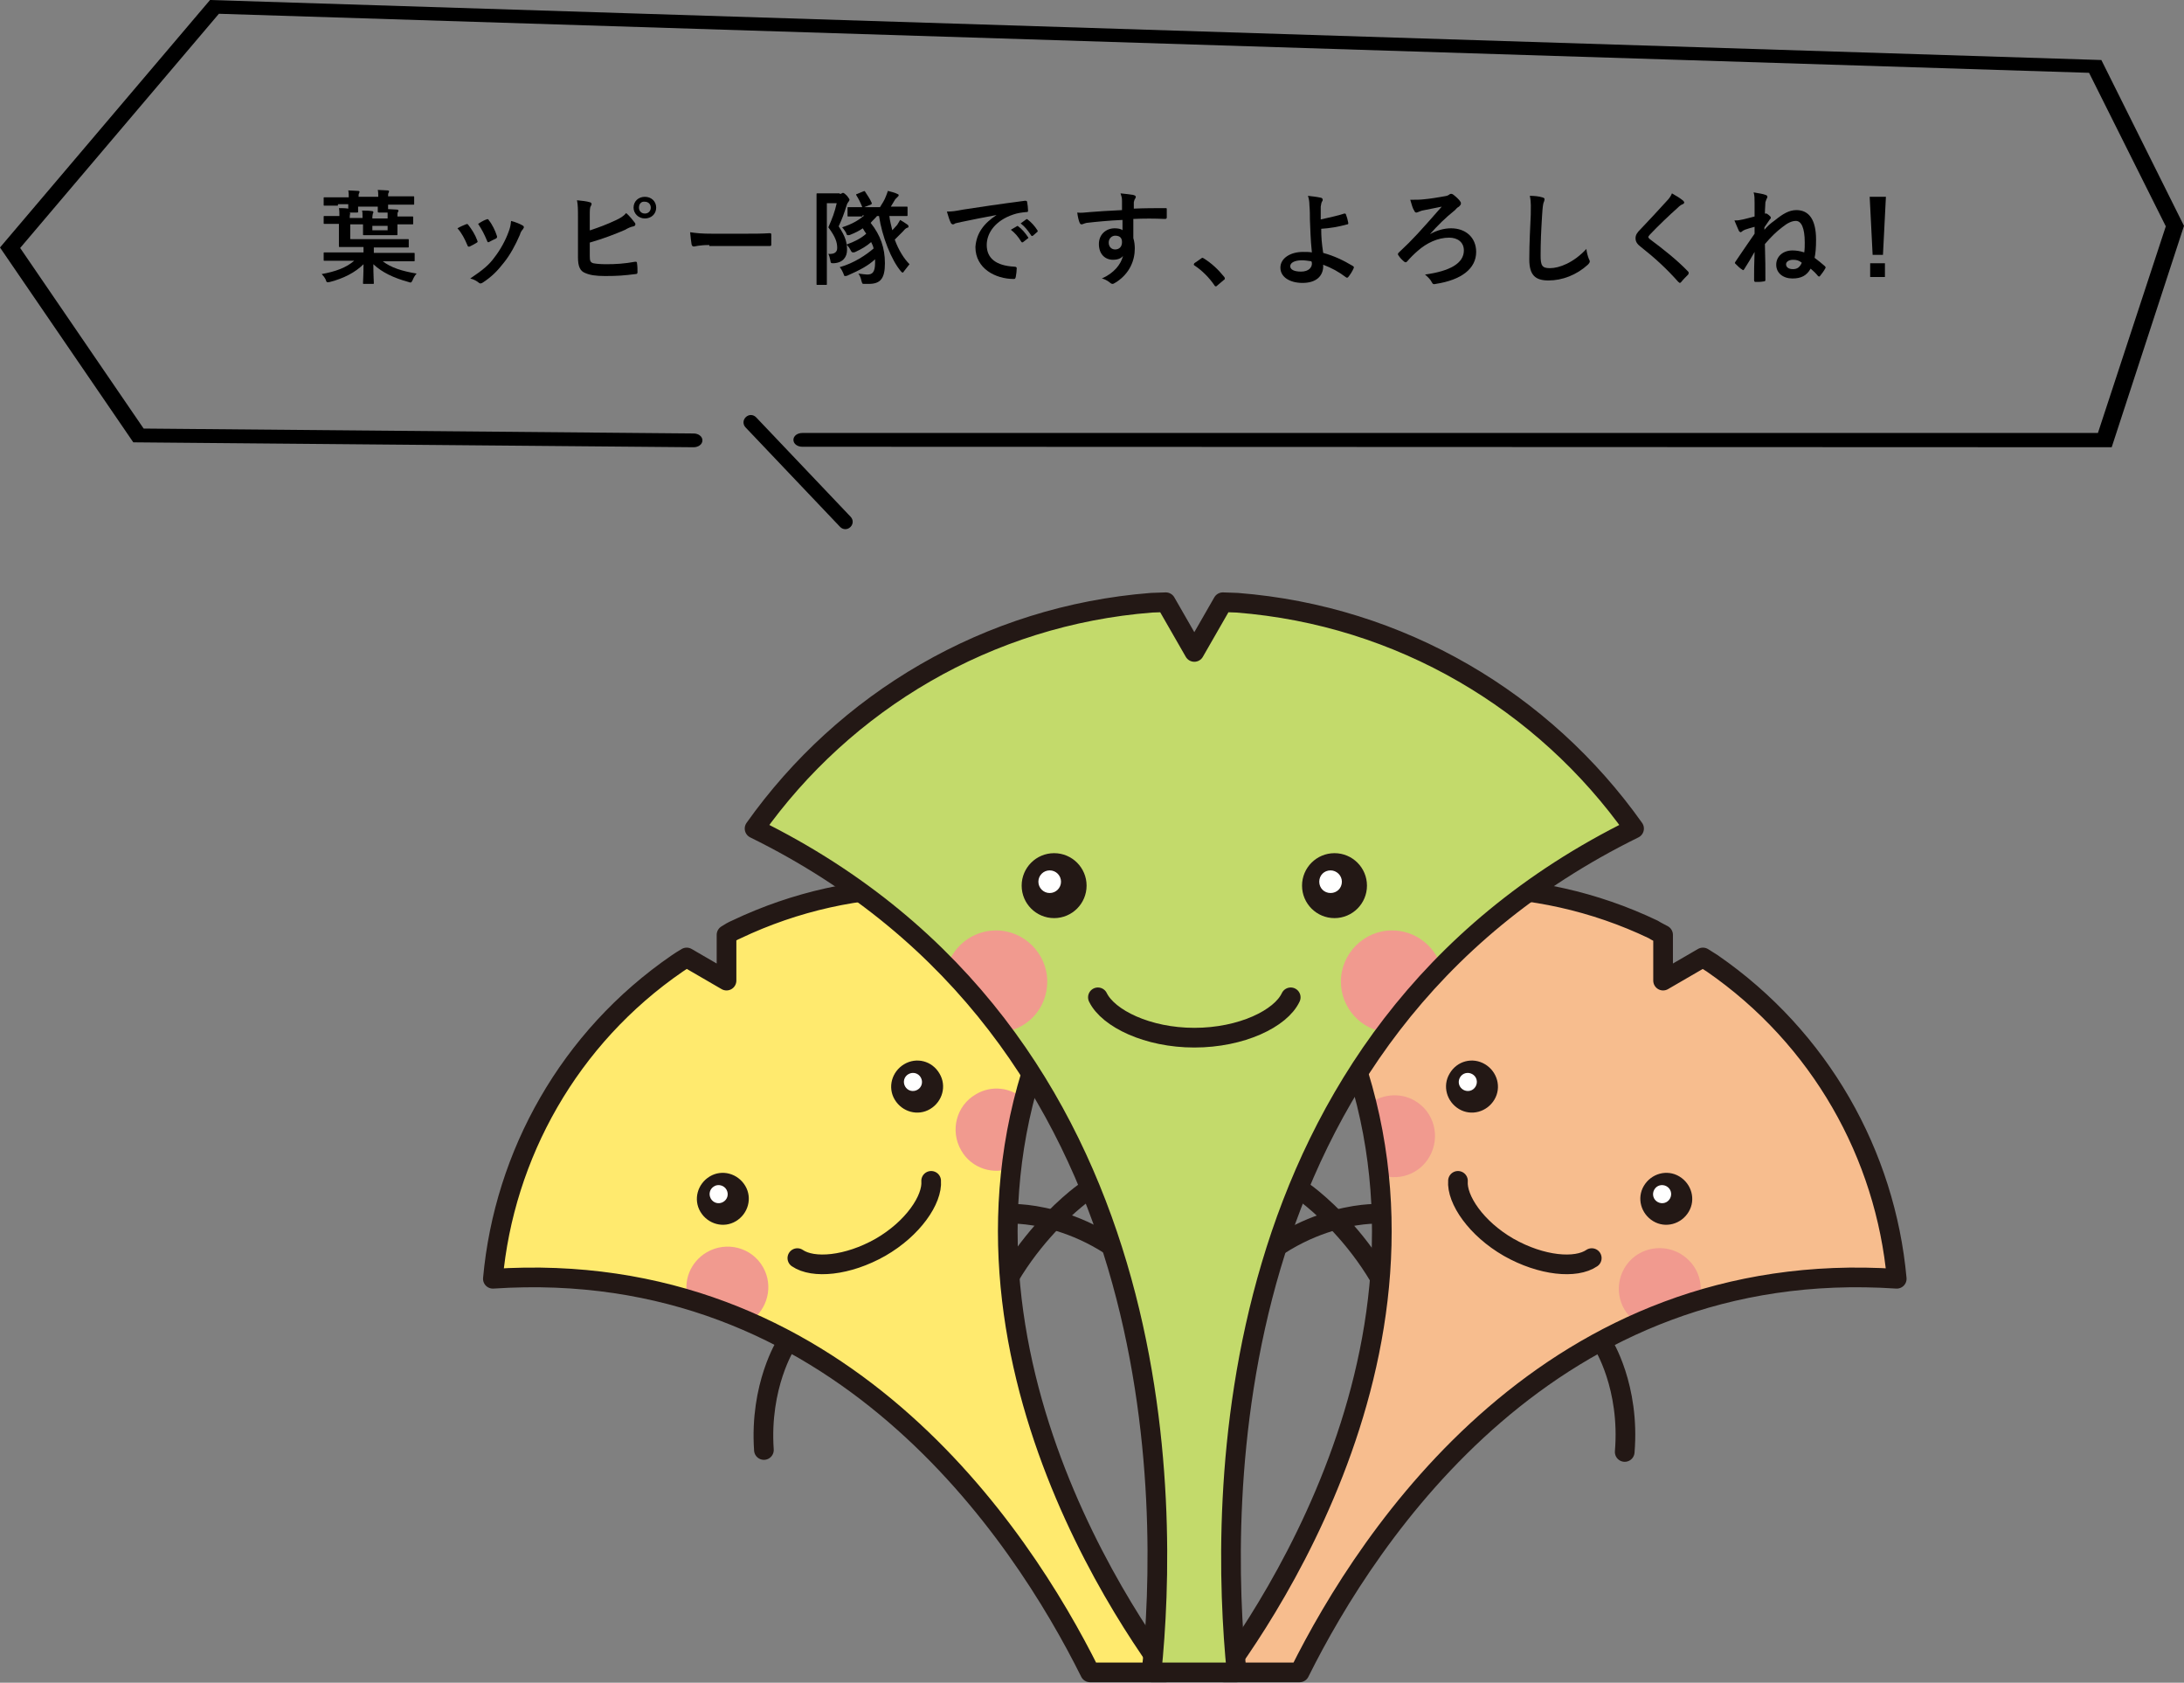 <?xml version="1.0" encoding="utf-8"?>
<!-- Generator: Adobe Illustrator 27.5.0, SVG Export Plug-In . SVG Version: 6.00 Build 0)  -->
<svg version="1.1" id="レイヤー_1" xmlns="http://www.w3.org/2000/svg" xmlns:xlink="http://www.w3.org/1999/xlink" x="0px"
	 y="0px" viewBox="0 0 444 342" style="enable-background:new 0 0 444 342;" xml:space="preserve">
<rect x="0" y="0" width="444" height="342" fill="#808080" stroke="none"/>
<style type="text/css">
	.st0{fill:none;stroke:#231815;stroke-width:4;}
	.st1{fill:none;stroke:#231815;stroke-width:4;stroke-linecap:round;stroke-linejoin:round;}
	.st2{fill:#FFEA6E;}
	.st3{fill:#231815;}
	.st4{fill:#FFFFFF;}
	.st5{fill:#F19A8F;}
	.st6{fill:#F7BD8E;}
	.st7{fill:#C3DA6B;}
</style>
<g>
	<g>
		<path d="M68.7,41.8c-1.9,0-2.5,0-2.7,0c-0.2,0-0.2,0-0.2-0.2v-1.3c0-0.2,0-0.2,0.2-0.2c0.1,0,0.8,0,2.7,0h2.2c0-0.5,0-1-0.1-1.4
			c0.7,0,1.5,0.1,2,0.1c0.2,0,0.3,0.1,0.3,0.2c0,0.1-0.1,0.2-0.1,0.3c-0.1,0.1-0.1,0.3-0.1,0.7h4c0-0.5,0-1-0.1-1.4
			c0.7,0,1.5,0.1,2,0.1c0.2,0,0.3,0.1,0.3,0.2c0,0.1-0.1,0.2-0.1,0.3c-0.1,0.1-0.1,0.3-0.1,0.7h2.5c1.9,0,2.5,0,2.6,0
			c0.2,0,0.2,0,0.2,0.2v1.3c0,0.2,0,0.2-0.2,0.2c-0.1,0-0.8,0-2.6,0h-2.5c0,0.5,0,0.8,0,0.9c0.6,0,1.3,0.1,1.8,0.1
			c0.2,0,0.3,0.1,0.3,0.2c0,0.1,0,0.2-0.1,0.3c-0.1,0.1-0.1,0.4-0.1,0.8v0.1h0.4c1.9,0,2.5,0,2.6,0c0.2,0,0.2,0,0.2,0.2v1.2
			c0,0.2,0,0.2-0.2,0.2c-0.1,0-0.8,0-2.6,0h-0.4v0.2c0,1.2,0,1.7,0,1.8c0,0.2,0,0.2-0.2,0.2c-0.1,0-0.6,0-2.1,0h-2.4
			c-1.5,0-2,0-2.1,0c-0.2,0-0.2,0-0.2-0.2c0-0.1,0-0.6,0-1.8v-0.2h-2.6v3H80c2,0,2.7,0,2.9,0c0.2,0,0.2,0,0.2,0.2v1.3
			c0,0.2,0,0.2-0.2,0.2c-0.1,0-0.8,0-2.9,0h-4v1.1h5.5c1.9,0,2.5,0,2.6,0c0.2,0,0.2,0,0.2,0.2v1.3c0,0.2,0,0.2-0.2,0.2
			c-0.1,0-0.8,0-2.6,0h-3.7c1.7,1.3,3.9,2,6.9,2.5c-0.3,0.3-0.6,0.8-0.8,1.3c-0.3,0.6-0.3,0.6-0.9,0.4c-2.9-0.8-5.3-1.9-7.1-3.6
			c0,2.1,0.1,3.5,0.1,3.8c0,0.2,0,0.2-0.2,0.2h-1.8c-0.2,0-0.2,0-0.2-0.2c0-0.4,0.1-1.7,0.1-3.8c-1.7,1.7-4.1,2.9-6.8,3.6
			c-0.6,0.1-0.7,0.2-0.9-0.5c-0.2-0.4-0.5-0.8-0.8-1.1c2.8-0.5,5-1.3,6.6-2.7h-3.4c-1.9,0-2.5,0-2.6,0c-0.2,0-0.2,0-0.2-0.2v-1.3
			c0-0.2,0-0.2,0.2-0.2c0.1,0,0.8,0,2.6,0h5.3v-1.1h-2.3c-1.8,0-2.3,0-2.5,0c-0.2,0-0.2,0-0.2-0.2c0-0.1,0-0.7,0-1.9v-2.6h-0.3
			c-1.8,0-2.5,0-2.6,0c-0.2,0-0.2,0-0.2-0.2v-1.2c0-0.2,0-0.2,0.2-0.2c0.1,0,0.8,0,2.6,0H69c0-0.7,0-1.2-0.1-1.6
			c0.7,0,1.3,0,1.9,0.1c0-0.2,0-0.4,0-0.9H68.7z M71.2,43.3c0,0.1-0.1,0.4-0.1,0.8v0.2h2.6v-0.2c0-0.6,0-1-0.1-1.3
			c0.7,0,1.3,0,2,0.1c0.2,0,0.3,0.1,0.3,0.2c0,0.1,0,0.2-0.1,0.3c0,0.1-0.1,0.4-0.1,0.8v0.2h3.1v-0.1c0-0.4,0-0.8,0-1.1h-1.7
			c-0.2,0-0.3,0-0.3-0.2c0-0.1,0-0.4,0-1h-4c0,0.6,0,0.9,0,1c0,0.2,0,0.2-0.3,0.2h-1.5L71.2,43.3z M78.8,45.9h-3.1v0.9h3.1V45.9z"/>
		<path d="M94.7,45.6c0.2-0.1,0.4-0.1,0.5,0.1c0.7,0.9,1.4,2,1.8,3.1c0,0.1,0.1,0.2,0.1,0.3c0,0.1-0.1,0.2-0.3,0.3
			c-0.5,0.3-0.9,0.5-1.3,0.7c-0.3,0.1-0.4,0-0.5-0.3c-0.5-1.2-1.1-2.4-2-3.4C93.7,46,94.2,45.8,94.7,45.6z M106.2,45.8
			c0.2,0.1,0.3,0.2,0.3,0.4c0,0.1-0.1,0.2-0.2,0.4c-0.3,0.3-0.5,0.7-0.6,1.1c-0.9,2.1-2,4.1-3.2,5.6c-1.4,1.8-2.5,2.9-4.3,4.1
			c-0.2,0.1-0.3,0.2-0.5,0.2c-0.1,0-0.2,0-0.3-0.1c-0.5-0.4-1-0.7-1.8-0.9c2.5-1.7,3.8-2.7,5-4.4c1.1-1.4,2.2-3.4,2.8-5.1
			c0.3-0.8,0.4-1.2,0.5-2.2C104.7,45.1,105.7,45.5,106.2,45.8z M98.9,44.6c0.2-0.1,0.4-0.1,0.5,0.2c0.6,0.7,1.3,2.1,1.6,3.1
			c0.1,0.3,0.1,0.4-0.2,0.6c-0.4,0.2-0.9,0.4-1.4,0.7c-0.2,0.1-0.3,0-0.4-0.3c-0.5-1.2-1-2.2-1.8-3.4C98.1,44.9,98.6,44.7,98.9,44.6
			z"/>
		<path d="M120,46.8c1.8-0.6,3.4-1.2,5.1-2c1.1-0.5,1.7-0.9,2.2-1.5c0.7,0.6,1.4,1.5,1.7,1.9c0.3,0.3,0.2,0.7-0.2,0.8
			c-0.6,0.1-1.2,0.4-1.7,0.7c-2.1,0.9-4.4,1.8-7.2,2.6V52c0,1,0.1,1.3,0.7,1.5c0.5,0.1,1.4,0.2,2.6,0.2c2,0,3.7-0.1,5.9-0.5
			c0.3,0,0.4,0,0.4,0.3c0.1,0.6,0.1,1.4,0.1,1.8c0,0.3-0.1,0.4-0.4,0.4c-2.4,0.3-3.6,0.4-6.2,0.4c-1.9,0-3.1-0.2-4-0.6
			c-1.1-0.4-1.5-1.4-1.5-3.2v-7.8c0-2,0-2.8-0.2-3.8c1,0.1,2,0.2,2.6,0.4c0.5,0.1,0.4,0.5,0.2,0.8c-0.2,0.3-0.2,0.9-0.2,1.9V46.8z
			 M133.4,42.2c0,1.3-1,2.2-2.3,2.2s-2.3-1-2.3-2.2c0-1.3,1-2.2,2.3-2.2S133.4,40.9,133.4,42.2z M129.9,42.2c0,0.7,0.5,1.2,1.2,1.2
			c0.7,0,1.2-0.5,1.2-1.2c0-0.7-0.5-1.2-1.2-1.2C130.4,40.9,129.9,41.4,129.9,42.2z"/>
		<path d="M144.2,49.8c-2.1,0-2.9,0.3-3.1,0.3c-0.3,0-0.4-0.1-0.5-0.4c-0.1-0.5-0.2-1.5-0.3-2.5c1.4,0.2,2.4,0.3,4.5,0.3h6.8
			c1.6,0,3.2,0,4.8-0.1c0.3,0,0.4,0,0.4,0.3c0,0.6,0,1.3,0,2c0,0.3-0.1,0.3-0.4,0.3c-1.6,0-3.1,0-4.7,0H144.2z"/>
		<path d="M170.7,39.4c0.2,0,0.3,0,0.4-0.1c0.1,0,0.1-0.1,0.3-0.1c0.1,0,0.3,0.1,0.8,0.6c0.4,0.5,0.5,0.7,0.5,0.8s-0.1,0.3-0.2,0.4
			c-0.1,0.1-0.3,0.4-0.4,0.8c-0.5,1.6-0.9,2.7-1.6,4.2c1.4,2.1,1.7,3.3,1.7,4.8c0,1.4-0.8,2.6-2.7,2.7c-0.6,0-0.6,0-0.7-0.6
			c-0.1-0.5-0.2-0.9-0.4-1.3c1.3,0.1,1.8-0.4,1.8-1.2c0-1.1-0.3-2.2-1.8-4.2c0.8-1.8,1.3-3.1,1.7-4.9h-2v11.9c0,2.9,0,4.4,0,4.5
			c0,0.2,0,0.2-0.2,0.2h-1.7c-0.2,0-0.2,0-0.2-0.2c0-0.1,0-1.6,0-4.5v-9.1c0-3,0-4.4,0-4.6c0-0.2,0-0.2,0.2-0.2c0.1,0,0.7,0,1.7,0
			H170.7z M175.3,44c-2,0-2.7,0-2.8,0c-0.2,0-0.2,0-0.2-0.2v-1.5c0-0.2,0-0.2,0.2-0.2c0.1,0,0.8,0,2.8,0c-0.4-1-0.7-1.6-1.2-2.4
			c-0.1-0.2-0.1-0.2,0.2-0.3l1.2-0.5c0.3-0.1,0.3-0.1,0.4,0.1c0.5,0.8,0.9,1.3,1.3,2.2c0.1,0.2,0,0.3-0.2,0.4l-1.3,0.5h3.2
			c0.5-0.8,0.9-1.4,1.2-2.2c0.1-0.3,0.3-0.7,0.4-1.1c0.7,0.2,1.3,0.3,1.9,0.6c0.2,0.1,0.3,0.1,0.3,0.3c0,0.1-0.1,0.2-0.2,0.3
			c-0.1,0.1-0.3,0.3-0.5,0.5c-0.3,0.5-0.6,1-0.9,1.5h0.4c2,0,2.7,0,2.8,0c0.2,0,0.2,0,0.2,0.2v1.5c0,0.2,0,0.2-0.2,0.2
			c-0.1,0-0.8,0-2.8,0h-0.7c0.1,1,0.4,2,0.6,2.9c0.4-0.4,0.7-0.8,1-1.1c0.2-0.3,0.4-0.7,0.6-1c0.5,0.3,1,0.6,1.4,0.9
			c0.2,0.1,0.3,0.3,0.3,0.4c0,0.2-0.1,0.3-0.3,0.3c-0.2,0.1-0.4,0.2-0.8,0.7c-0.5,0.5-1.1,1.1-1.7,1.7c0.8,2.2,1.9,3.9,3,5
			c-0.4,0.5-0.7,0.9-1.1,1.4c-0.1,0.2-0.2,0.3-0.3,0.3c-0.1,0-0.2-0.1-0.3-0.2c-2-2.3-3.9-7.2-4.5-11.3h-0.4
			c-0.4,0.5-0.9,0.9-1.3,1.4c2,2.5,2.9,5.1,2.9,8.2c0,3.1-0.9,4.2-3.3,4.2c-0.3,0-0.6,0-0.9,0c-0.4,0-0.4,0-0.6-0.7
			c-0.1-0.5-0.3-1-0.6-1.4c0.9,0.1,1.4,0.2,1.8,0.2c1,0,1.6-0.4,1.6-2.4c0-0.2,0-0.5,0-0.7c-1.4,1.3-3.1,2.2-5.6,3.3
			c-0.2,0.1-0.4,0.1-0.5,0.1c-0.2,0-0.2-0.1-0.3-0.4c-0.2-0.5-0.5-1.1-0.8-1.4c2.9-0.8,5.4-2.5,6.9-3.8c-0.1-0.5-0.3-0.9-0.5-1.3
			c-0.9,0.8-1.9,1.4-3.2,2c-0.2,0.1-0.4,0.1-0.5,0.1c-0.2,0-0.3-0.1-0.5-0.5c-0.2-0.4-0.5-0.8-0.8-1.1c1.7-0.6,3-1.3,4-2.2
			c-0.2-0.3-0.5-0.7-0.7-1.1c-0.7,0.5-1.5,0.9-2.5,1.3c-0.2,0.1-0.4,0.1-0.5,0.1c-0.2,0-0.3-0.1-0.4-0.5c-0.2-0.3-0.5-0.8-0.8-1.1
			c2.2-0.7,3.4-1.5,4.5-2.4H175.3z"/>
		<path d="M202.6,43.7c-2.6,0.5-4.8,0.9-7.1,1.4c-0.8,0.2-1,0.2-1.3,0.3c-0.1,0.1-0.3,0.2-0.5,0.2c-0.1,0-0.3-0.1-0.4-0.3
			c-0.3-0.6-0.5-1.3-0.8-2.3c1.1,0,1.7-0.1,3.3-0.4c2.6-0.4,7.2-1.1,12.6-1.8c0.3,0,0.4,0.1,0.4,0.2c0.1,0.5,0.2,1.3,0.2,1.8
			c0,0.3-0.1,0.3-0.4,0.3c-1,0.1-1.7,0.2-2.6,0.5c-3.6,1.2-5.4,3.7-5.4,6.2c0,2.7,1.9,4.2,5.6,4.4c0.3,0,0.5,0.1,0.5,0.3
			c0,0.5-0.1,1.3-0.2,1.8c-0.1,0.3-0.1,0.4-0.4,0.4c-3.7,0-7.8-2.1-7.8-6.5C198.5,47.4,200,45.4,202.6,43.7L202.6,43.7z M206.7,46
			c0.1-0.1,0.2-0.1,0.3,0c0.7,0.5,1.4,1.3,2,2.2c0.1,0.1,0.1,0.2-0.1,0.3l-0.9,0.7c-0.1,0.1-0.3,0.1-0.4-0.1c-0.6-1-1.3-1.8-2.1-2.4
			L206.7,46z M208.6,44.6c0.1-0.1,0.2-0.1,0.3,0c0.8,0.6,1.5,1.4,2,2.2c0.1,0.1,0.1,0.3-0.1,0.4l-0.8,0.7c-0.2,0.1-0.3,0.1-0.4-0.1
			c-0.6-0.9-1.2-1.7-2.1-2.4L208.6,44.6z"/>
		<path d="M228.1,40.8c0-0.6-0.1-0.9-0.3-1.5c0.9,0.1,2,0.2,2.5,0.3c0.4,0.1,0.6,0.2,0.6,0.4c0,0.2-0.1,0.3-0.2,0.5
			c-0.1,0.1-0.1,0.3-0.2,0.6c0,0.3,0,0.5,0,1.3c2.3-0.1,4.4-0.1,6.4-0.1c0.3,0,0.3,0,0.3,0.3c0,0.5,0,1.1,0,1.6
			c0,0.2-0.1,0.3-0.4,0.3c-2.2-0.1-4.2-0.1-6.4,0c0,1.3,0,2.6,0,3.9c0.2,0.6,0.3,1.4,0.3,2.1c0,2.4-1,5-3.7,6.8
			c-0.4,0.2-0.6,0.4-0.8,0.4c-0.2,0-0.4-0.1-0.6-0.3c-0.5-0.4-1.1-0.7-1.6-0.8c2.5-1.1,3.9-2.9,4.3-4.6c-0.4,0.6-1.3,0.8-2,0.8
			c-1.7,0-2.9-1.2-2.9-3.2c0-2,1.5-3.2,3.2-3.2c0.6,0,1.3,0.1,1.6,0.4c0-0.7,0-1.4,0-2.1c-2.6,0.1-5.6,0.4-7.3,0.6
			c-0.5,0.1-0.8,0.3-1,0.3c-0.2,0-0.3-0.1-0.4-0.3c-0.2-0.4-0.4-1.3-0.5-2.1c0.8,0.1,1.4,0,2.6-0.1c1.3-0.1,4-0.3,6.5-0.4
			C228.1,41.9,228.1,41.4,228.1,40.8z M225.4,49.3c0,0.9,0.6,1.4,1.3,1.4c0.8,0,1.4-0.5,1.4-1.5c0-0.9-0.5-1.3-1.4-1.3
			C226.1,47.9,225.4,48.4,225.4,49.3z"/>
		<path d="M244.1,52.6c0.1-0.1,0.3-0.2,0.3-0.2c0.1,0,0.1,0,0.3,0.1c1.6,1,2.9,2.2,4.2,3.8c0.1,0.2,0.1,0.2,0.1,0.3
			c0,0.1,0,0.2-0.2,0.3l-1.3,1.1c-0.1,0.1-0.2,0.2-0.3,0.2c-0.1,0-0.2,0-0.3-0.2c-1.1-1.6-2.5-3-4-4c-0.1-0.1-0.2-0.1-0.2-0.2
			s0-0.1,0.1-0.3L244.1,52.6z"/>
		<path d="M273.3,43.4c0.1,0,0.2,0,0.3,0.1c0.2,0.5,0.4,1.2,0.5,1.8c0,0.2,0,0.3-0.2,0.3c-1.8,0.5-3.6,0.8-5.3,0.9
			c0,1.7,0.1,2.9,0.4,4.9c2.2,0.6,4.1,1.5,6.1,2.7c0.1,0.1,0.2,0.2,0.1,0.4c-0.3,0.7-0.7,1.3-1.1,1.8c-0.1,0.1-0.2,0.2-0.4,0.1
			c-1.6-1.2-2.9-1.9-4.7-2.6c0,0.1,0,0.3,0,0.5c-0.1,1.8-1.4,3.2-4.2,3.2c-2.6,0-4.5-1.2-4.5-3.1c0-1.9,2-3.2,4.6-3.2
			c0.7,0,1.3,0,1.8,0.1c-0.3-2.8-0.3-4.7-0.4-6.7c0-0.8,0-1.8-0.1-2.9c0-0.7-0.1-1.3-0.3-1.9c0.9,0.1,1.8,0.2,2.7,0.4
			c0.2,0.1,0.3,0.2,0.3,0.4c0,0.1,0,0.2-0.1,0.3c-0.2,0.3-0.2,0.6-0.3,1.1c0,0.6,0,1.6,0,2.6C270.2,44.2,271.8,43.9,273.3,43.4z
			 M266.6,53.1c-0.8-0.1-1.3-0.2-1.9-0.2c-1.5,0-2.4,0.5-2.4,1.2c0,0.7,0.8,1.1,2.2,1.1c1.6,0,2.3-0.9,2.2-1.8L266.6,53.1z"/>
		<path d="M290.7,47.6c1.4-0.8,2.9-1.2,4.3-1.2c3,0,5.1,1.9,5.1,4.8c0,3.4-3,5.7-8.2,6.5c-0.4,0.1-0.6,0.1-0.8-0.3
			c-0.3-0.6-0.7-1-1.4-1.6c5.1-0.7,7.9-2.3,7.9-4.9c0-1.7-1.3-2.6-3-2.6c-2.3,0-4.6,1.1-6.4,2.7c-0.7,0.6-1.6,1.5-2.1,2.1
			c-0.1,0.1-0.2,0.2-0.3,0.2c-0.1,0-0.2,0-0.3-0.1c-0.4-0.3-0.9-0.8-1.2-1.3c-0.1-0.1-0.1-0.2-0.1-0.3c0-0.1,0.1-0.2,0.2-0.3
			c1.5-1.4,2.6-2.5,3.8-3.8c1.2-1.3,2.8-3.1,4.9-5.5c-1.4,0.3-2.6,0.5-4,0.8c-0.3,0.1-0.6,0.2-0.8,0.3c-0.3,0.1-0.3,0.1-0.4,0.1
			c-0.1,0-0.3-0.1-0.4-0.4c-0.3-0.4-0.5-1.2-0.8-2.2c1.2,0,2,0,2.8-0.1c1.3-0.1,2.9-0.4,4.1-0.6c0.7-0.1,0.8-0.2,1.1-0.4
			c0.1-0.1,0.2-0.1,0.4-0.1c0.1,0,0.3,0.1,0.4,0.2c0.5,0.4,1.1,0.9,1.4,1.4c0.1,0.1,0.1,0.3,0.1,0.4c0,0.2-0.2,0.4-0.4,0.6
			c-0.4,0.2-0.6,0.5-0.8,0.7C293.8,44.3,292.3,45.8,290.7,47.6L290.7,47.6z"/>
		<path d="M313.5,40.1c0.4,0.1,0.5,0.2,0.5,0.4c0,0.2-0.1,0.5-0.2,0.7c-0.1,0.3-0.2,0.9-0.3,2.6c-0.2,3.2-0.3,5.4-0.3,8.1
			c0,2.1,0.3,2.6,1.9,2.6c1.9,0,4.8-1.1,7.4-3.9c0.1,0.8,0.3,1.5,0.5,2c0.1,0.2,0.2,0.4,0.2,0.5c0,0.2-0.1,0.4-0.4,0.7
			c-2.3,2.1-5.2,3.2-8,3.2c-2.7,0-3.9-1.1-3.9-4.3c0-3.5,0.2-6.6,0.3-9.1c0-1.2,0.1-2.6-0.2-3.8C311.9,39.8,312.9,39.9,313.5,40.1z"
			/>
		<path d="M342.2,40.8c0.1,0.1,0.2,0.3,0.2,0.3c0,0.2-0.1,0.3-0.3,0.4c-0.3,0.1-0.6,0.3-1,0.7c-1.8,1.6-4.1,3.8-5.7,5.5
			c-0.2,0.2-0.3,0.4-0.3,0.5c0,0.1,0.1,0.2,0.3,0.4c2.7,2,5.6,4.3,7.8,6.6c0.1,0.1,0.1,0.2,0.1,0.3c0,0.1,0,0.1-0.1,0.3
			c-0.5,0.5-1.1,1.1-1.4,1.5c-0.1,0.1-0.2,0.2-0.3,0.2c-0.1,0-0.1-0.1-0.3-0.2c-2.4-2.7-4.8-4.9-7.6-7.1c-0.8-0.6-1.1-1.1-1.1-1.8
			s0.4-1.2,1-1.8c1.8-1.9,3.5-3.7,5.3-5.7c0.6-0.6,0.9-1.1,1.1-1.6C340.8,39.8,341.6,40.3,342.2,40.8z"/>
		<path d="M359,43.4c0.1,0,0.2,0,0.3,0.1c0.2,0.1,0.4,0.3,0.6,0.5c0.1,0.1,0.1,0.2,0.1,0.3c0,0.1-0.1,0.2-0.2,0.3
			c-0.4,0.6-0.7,1-1.1,1.6c0,0.2,0,0.4,0,0.5c0.5-0.6,1.1-1.2,2.1-1.9c1.6-1.3,2.9-2.1,4.4-2.1c2.6,0,4,2,4,6c0,1.6-0.1,2.8-0.3,3.7
			c0.7,0.5,1.4,1.1,2.1,1.7c0.1,0.1,0.2,0.3,0.1,0.4c-0.3,0.6-0.8,1.2-1.1,1.6c-0.1,0.1-0.1,0.1-0.2,0.1c0,0-0.1,0-0.2-0.1
			c-0.4-0.5-0.9-1-1.5-1.5c-0.8,1.4-1.9,2-3.7,2c-1.9,0-3.3-1.1-3.3-2.8c0-1.7,1.4-2.9,3.3-2.9c0.7,0,1.5,0.1,2.4,0.4
			c0.1-0.7,0.1-1.4,0.1-2c0-3-0.7-4.4-1.8-4.4c-0.8,0-1.7,0.4-2.8,1.3c-1.2,0.9-2.3,2-3.5,3.4c0.1,3.1,0.1,5.2,0.1,7.3
			c0,0.2-0.1,0.3-0.4,0.3c-0.5,0.1-1.1,0.1-1.6,0.1c-0.2,0-0.3-0.1-0.3-0.4c0-1.4,0-3.3,0.1-5.7c-0.6,1.1-1.4,2.4-2.1,3.5
			c-0.1,0.1-0.1,0.2-0.2,0.2c-0.1,0-0.1,0-0.2-0.1c-0.4-0.2-0.9-0.7-1.4-1.2c-0.1-0.1-0.1-0.1-0.1-0.2c0-0.1,0.1-0.1,0.1-0.2
			c1.4-2.1,2.6-3.8,3.9-5.7c0-0.5,0-1,0-1.4c-0.8,0.2-1.4,0.4-2,0.6c-0.1,0.1-0.3,0.1-0.5,0.3c-0.1,0.1-0.3,0.2-0.3,0.2
			c-0.1,0-0.3-0.1-0.4-0.3c-0.2-0.4-0.5-1.2-0.9-2.1c0.4,0,0.8,0,1.2-0.1c0.7-0.1,1.7-0.4,2.9-0.7c0-1,0-1.6,0-2.8
			c0-0.8,0-1.5-0.2-2.1c1.1,0.2,1.9,0.3,2.4,0.5c0.3,0.1,0.4,0.2,0.4,0.4c0,0.1,0,0.2-0.1,0.3c-0.1,0.2-0.2,0.5-0.3,0.8
			c0,0.5-0.1,1.3-0.1,2.3L359,43.4z M364.5,52.8c-0.8,0-1.4,0.4-1.4,0.9c0,0.6,0.5,1,1.4,1c0.9,0,1.4-0.4,1.8-1.3
			C365.7,52.9,365.2,52.8,364.5,52.8z"/>
		<path d="M382.8,51.8h-2.1L380.1,40h3.3L382.8,51.8z M383.2,56.3h-3v-2.8h3V56.3z"/>
	</g>
	<g>
		<g>
			<path class="st0" d="M220.5,242.3c0,0-20.3,14.2-22.4,38.9"/>
			<path class="st0" d="M265.1,242.3c0,0,20.3,14.2,22.4,38.9"/>
		</g>
		<path class="st1" d="M205.6,246.7c0,0,18.5-0.8,32.5,18.2"/>
		<path class="st1" d="M159.8,273.2c0,0-5.4,8.4-4.5,21.5"/>
		<path class="st2" d="M224,188.4c-23-10.5-50.1-11-74.3,0.5c-0.7,0.3-1.4,0.7-2,1.1v9.3l-8.1-4.7c-0.7,0.4-1.3,0.8-1.9,1.2
			c-22,15.1-35.2,38.9-37.5,64.1c70.2-4.7,107.3,51.7,121.4,80c5,0,10.2,0,15.4,0C221.2,318.2,181.3,252.2,224,188.4z"/>
		<path class="st3" d="M151.5,241c1.5,2.5,0.6,5.7-1.9,7.2c-2.5,1.5-5.7,0.6-7.2-1.9c-1.5-2.5-0.6-5.7,1.9-7.2
			C146.8,237.6,150,238.5,151.5,241z"/>
		<path class="st4" d="M147.7,241.8c0.5,0.9,0.2,2-0.7,2.5c-0.9,0.5-2,0.2-2.5-0.7c-0.5-0.9-0.2-2,0.7-2.5
			C146,240.6,147.2,240.9,147.7,241.8z"/>
		<path class="st3" d="M191,218.2c1.5,2.5,0.6,5.7-1.9,7.2c-2.5,1.5-5.7,0.6-7.2-1.9c-1.5-2.5-0.6-5.7,1.9-7.2
			C186.3,214.8,189.5,215.6,191,218.2z"/>
		<path class="st4" d="M187.2,219c0.5,0.9,0.2,2-0.7,2.5c-0.9,0.5-2,0.2-2.5-0.7c-0.5-0.9-0.2-2,0.7-2.5
			C185.6,217.8,186.7,218.1,187.2,219z"/>
		<path class="st1" d="M162.1,255.7c3.2,2.2,10.2,1.6,16.9-2.2c6.6-3.8,10.6-9.7,10.3-13.5"/>
		<path class="st5" d="M155.1,257.5c-2.3-4-7.4-5.3-11.4-3c-3.4,2-4.9,5.9-3.8,9.5c4.4,1.2,8.6,2.8,12.5,4.6
			C156.1,266.2,157.3,261.3,155.1,257.5z"/>
		<path class="st5" d="M198.4,222.4c-4,2.3-5.3,7.4-3,11.4c2.1,3.7,6.6,5.1,10.4,3.5c0.4-4.6,1.1-9.2,2.3-13.9
			C205.5,221,201.6,220.5,198.4,222.4z"/>
		<path class="st1" d="M224,188.4c-23-10.5-50.1-11-74.3,0.5c-0.7,0.3-1.4,0.7-2,1.1v9.3l-8.1-4.7c-0.7,0.4-1.3,0.8-1.9,1.2
			c-22,15.1-35.2,38.9-37.5,64.1c70.2-4.7,107.3,51.7,121.4,80c5,0,10.2,0,15.4,0C221.2,318.2,181.3,252.2,224,188.4z"/>
		<path class="st1" d="M280.1,246.7c0,0-18.5-0.8-32.5,18.2"/>
		<path class="st1" d="M325.9,273.2c0,0,5.5,8.6,4.4,21.9"/>
		<path class="st6" d="M385.6,259.9c-2.3-25.2-15.5-48.9-37.5-64.1c-0.6-0.4-1.3-0.8-1.9-1.2l-8.1,4.7v-9.3c-0.7-0.4-1.4-0.7-2-1.1
			c-24.1-11.5-51.3-11-74.3-0.5c42.7,63.8,2.8,129.8-13,151.5c5.2,0,10.4,0,15.4,0C278.3,311.6,315.4,255.2,385.6,259.9z"/>
		<path class="st3" d="M334.2,241c-1.5,2.5-0.6,5.7,1.9,7.2c2.5,1.5,5.7,0.6,7.2-1.9c1.5-2.5,0.6-5.7-1.9-7.2
			C338.9,237.6,335.7,238.5,334.2,241z"/>
		<path class="st4" d="M336.3,241.8c-0.5,0.9-0.2,2,0.7,2.5c0.9,0.5,2,0.2,2.5-0.7c0.5-0.9,0.2-2-0.7-2.5S336.8,240.9,336.3,241.8z"
			/>
		<path class="st3" d="M294.7,218.2c-1.5,2.5-0.6,5.7,1.9,7.2c2.5,1.5,5.7,0.6,7.2-1.9c1.5-2.5,0.6-5.7-1.9-7.2
			C299.4,214.8,296.2,215.6,294.7,218.2z"/>
		<path class="st4" d="M296.8,219c-0.5,0.9-0.2,2,0.7,2.5c0.9,0.5,2,0.2,2.5-0.7c0.5-0.9,0.2-2-0.7-2.5
			C298.4,217.8,297.3,218.1,296.8,219z"/>
		<path class="st1" d="M323.6,255.7c-3.2,2.2-10.2,1.6-16.9-2.2c-6.6-3.8-10.6-9.7-10.3-13.5"/>
		<path class="st5" d="M330.2,257.8c2.3-4,7.4-5.3,11.4-3c3.4,2,4.9,5.9,3.8,9.5c-4.4,1.2-8.6,2.8-12.5,4.6
			C329.2,266.5,328,261.7,330.2,257.8z"/>
		<path class="st5" d="M287.6,223.7c4,2.3,5.3,7.4,3,11.4c-2.1,3.7-6.6,5.1-10.4,3.5c-0.4-4.6-1.1-9.2-2.3-13.9
			C280.6,222.4,284.5,221.9,287.6,223.7z"/>
		<path class="st1" d="M385.6,259.9c-2.3-25.2-15.5-48.9-37.5-64.1c-0.6-0.4-1.3-0.8-1.9-1.2l-8.1,4.7v-9.3c-0.7-0.4-1.4-0.7-2-1.1
			c-24.1-11.5-51.3-11-74.3-0.5c42.7,63.8,2.8,129.8-13,151.5c5.2,0,10.4,0,15.4,0C278.3,311.6,315.4,255.2,385.6,259.9z"/>
		<g>
			<path class="st7" d="M332.2,168.4c-18.3-25.8-47.4-43.3-80.7-45.9c-0.9,0-1.9-0.1-2.9-0.1l-5.8,10.1l-5.8-10.1
				c-1,0-1.9,0.1-2.9,0.1c-33.3,2.6-62.4,20.1-80.7,45.9c85.6,42.1,84.2,137.6,80.7,171.5c5.7,0,11.6,0,17.3,0
				C248,306,246.6,210.5,332.2,168.4z"/>
		</g>
		<circle class="st3" cx="214.3" cy="180" r="6.6"/>
		<circle class="st4" cx="213.4" cy="179.2" r="2.3"/>
		<circle class="st3" cx="271.3" cy="180" r="6.6"/>
		<path class="st4" d="M272.8,179.2c0,1.3-1,2.3-2.3,2.3c-1.3,0-2.3-1-2.3-2.3c0-1.3,1-2.3,2.3-2.3
			C271.7,176.9,272.8,177.9,272.8,179.2z"/>
		<path class="st1" d="M223.2,202.7c2.1,4.3,10.1,8.2,19.6,8.2c9.6,0,17.6-3.9,19.6-8.2"/>
		<path class="st5" d="M212.9,199.5c0-5.7-4.7-10.4-10.4-10.4c-4.9,0-9,3.4-10.1,7.9c4,4.1,7.5,8.4,10.7,12.8
			C208.6,209.6,212.9,205.1,212.9,199.5z"/>
		<path class="st5" d="M283,189.1c-5.7,0-10.4,4.7-10.4,10.4c0,5.3,4,9.7,9.1,10.3c3.3-4.7,7-9.3,11.2-13.6
			C291.5,192.1,287.6,189.1,283,189.1z"/>
		<g>
			<path class="st1" d="M332.2,168.4c-18.3-25.8-47.4-43.3-80.7-45.9c-0.9,0-1.9-0.1-2.9-0.1l-5.8,10.1l-5.8-10.1
				c-1,0-1.9,0.1-2.9,0.1c-33.3,2.6-62.4,20.1-80.7,45.9c85.6,42.1,84.2,137.6,80.7,171.5c5.7,0,11.6,0,17.3,0
				C248,306,246.6,210.5,332.2,168.4z"/>
		</g>
	</g>
	<g>
		<path d="M429.3,90.9l14.7-45l-16.8-33.7L42.7,0L0,50.3l27.1,39.6l113.9,1c1,0,1.8-0.6,1.8-1.4c0-0.8-0.8-1.4-1.8-1.4v0l-111.8-1
			L4.1,50.4L44.5,2.8l380.2,12L440.3,46l-13.8,42l-263.4,0c-1,0-1.8,0.6-1.8,1.4c0,0.8,0.8,1.4,1.8,1.4L429.3,90.9z"/>
		<path d="M151.6,84.8c-0.6,0.6-0.6,1.5,0,2.1l19.2,20.2c0.6,0.6,1.5,0.6,2.1,0c0.6-0.6,0.6-1.5,0-2.1l-19.2-20.2
			C153.1,84.2,152.2,84.2,151.6,84.8z"/>
	</g>
</g>
</svg>
